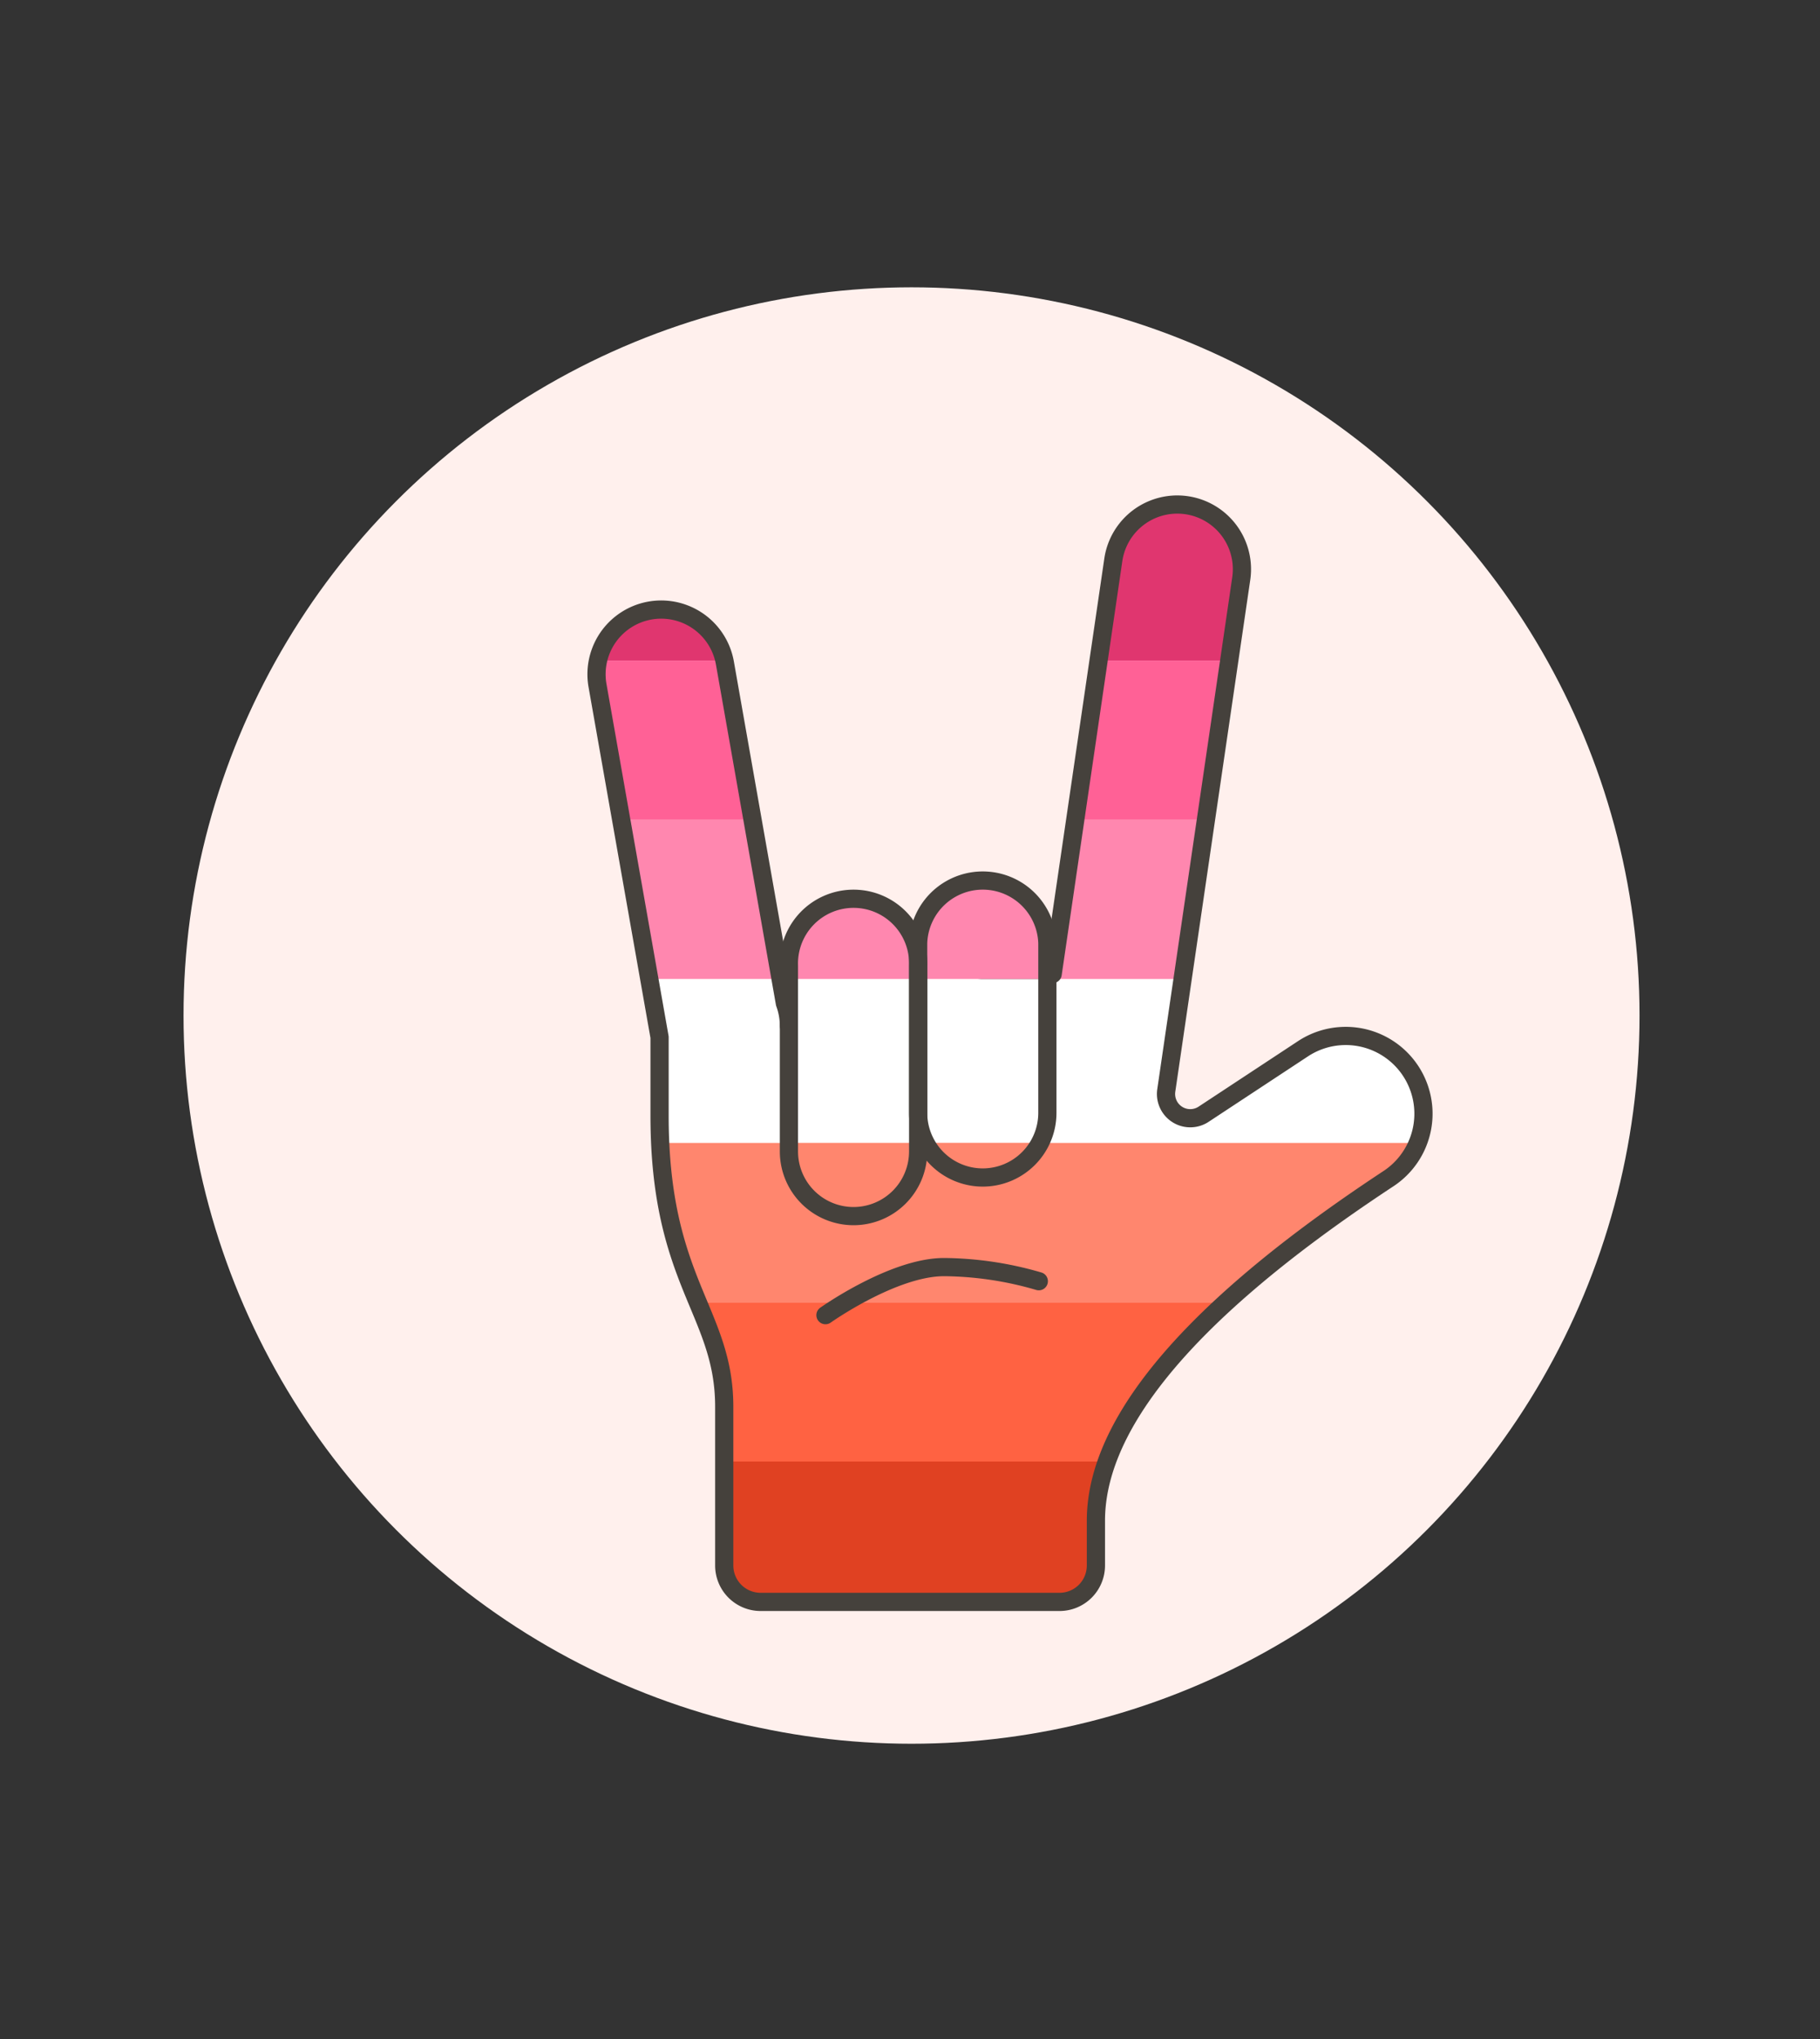 <svg id="Multicolor" xmlns="http://www.w3.org/2000/svg" viewBox="0 0 100 112"><rect x="0" y="0" width="100" height="112" fill="#333333" stroke="none"/><defs><style>.cls-1{fill:#fff0ed;}.cls-2{fill:#e0366f;}.cls-3{fill:#ff6196;}.cls-4{fill:#ff87af;}.cls-5{fill:#fff;}.cls-6{fill:#ff866e;}.cls-7{fill:#ff6242;}.cls-8{fill:#e04122;}.cls-9{fill:none;stroke:#45413c;stroke-linecap:round;stroke-linejoin:round;}</style></defs><title>159- flag-hand-rock-lesbian-1</title><g id="Scene"><g id="New_Symbol_1-61" data-name="New Symbol 1"><circle class="cls-1" cx="50.084" cy="55.782" r="40"/></g><path class="cls-2" d="M35.716,33.539a3.554,3.554,0,0,0-2.855,2.743H39.8A3.551,3.551,0,0,0,35.716,33.539Z"/><path class="cls-2" d="M68.2,31.785a3.552,3.552,0,0,0-7.028-1.039l-.812,5.536h7.18Z"/><polygon class="cls-3" points="66.261 45.032 67.544 36.282 60.364 36.282 59.08 45.032 66.261 45.032"/><path class="cls-3" d="M32.834,37.654l1.3,7.378h7.214L39.83,36.42q-.012-.069-.027-.138H32.861A3.529,3.529,0,0,0,32.834,37.654Z"/><polygon class="cls-4" points="57.839 53.495 56.373 53.782 64.978 53.782 66.261 45.032 59.08 45.032 57.839 53.495"/><polygon class="cls-4" points="41.349 45.032 34.135 45.032 35.678 53.782 42.892 53.782 41.349 45.032"/><path class="cls-5" d="M43.345,56.34a3.551,3.551,0,0,0-.219-1.229l-.234-1.329H35.678l.562,3.19v4.312c0,.524.012,1.022.034,1.5H77.9a4.269,4.269,0,0,0-6.3-5.173l-5.465,3.6A1.334,1.334,0,0,1,64.08,59.9l.9-6.117h-8.6Z"/><path class="cls-6" d="M38.34,71.532H67.368a71.661,71.661,0,0,1,8.925-6.79,4.241,4.241,0,0,0,1.608-1.96H36.274A23.127,23.127,0,0,0,38.34,71.532Z"/><path class="cls-7" d="M39.793,77.269v3.013H60.817c.906-2.527,2.918-5.428,6.551-8.75H38.34A13.794,13.794,0,0,1,39.793,77.269Z"/><path class="cls-8" d="M39.793,85.991a2,2,0,0,0,2,2H58.215a2,2,0,0,0,2-2l0-2.459a9.576,9.576,0,0,1,.6-3.251H39.793Z"/><path class="cls-9" d="M43.345,56.34a3.528,3.528,0,0,0-.219-1.229L39.83,36.42a3.552,3.552,0,0,0-7,1.234L36.24,56.972v4.312c0,9.15,3.553,10.754,3.553,15.985v8.722a2,2,0,0,0,2,2H58.215a2,2,0,0,0,2-2l0-2.459c0-4.587,3.79-10.7,16.076-18.791a4.27,4.27,0,0,0-4.7-7.133l-5.465,3.6A1.332,1.332,0,0,1,64.081,59.9L68.2,31.785a3.552,3.552,0,0,0-7.028-1.039L57.839,53.5Z"/><path class="cls-5" d="M50.449,62.782h.409a3.532,3.532,0,0,1-.409-1.655Z"/><path class="cls-4" d="M57.553,53.782V51.8a3.552,3.552,0,0,0-7.1,0v1.98Z"/><path class="cls-5" d="M50.449,61.127a3.532,3.532,0,0,0,.409,1.655h6.286a3.532,3.532,0,0,0,.409-1.655V53.782h-7.1Z"/><path class="cls-6" d="M54,64.679a3.551,3.551,0,0,0,3.143-1.9H50.858A3.551,3.551,0,0,0,54,64.679Z"/><path class="cls-4" d="M50.449,53.039a3.552,3.552,0,0,0-7.1,0v.743h7.1Z"/><rect class="cls-5" x="43.345" y="53.782" width="7.104" height="9"/><path class="cls-6" d="M43.345,63.251a3.552,3.552,0,0,0,7.1,0v-.469h-7.1Z"/><path class="cls-9" d="M45.355,72.24S49.073,69.6,51.87,69.6a19.024,19.024,0,0,1,5.207.776"/><path class="cls-9" d="M54,64.679a3.552,3.552,0,0,1-3.552-3.552V51.8a3.552,3.552,0,0,1,7.1,0v9.325A3.552,3.552,0,0,1,54,64.679Z"/><path class="cls-9" d="M46.9,66.8a3.552,3.552,0,0,1-3.552-3.552V53.039a3.552,3.552,0,1,1,7.1,0V63.251A3.552,3.552,0,0,1,46.9,66.8Z"/></g></svg>